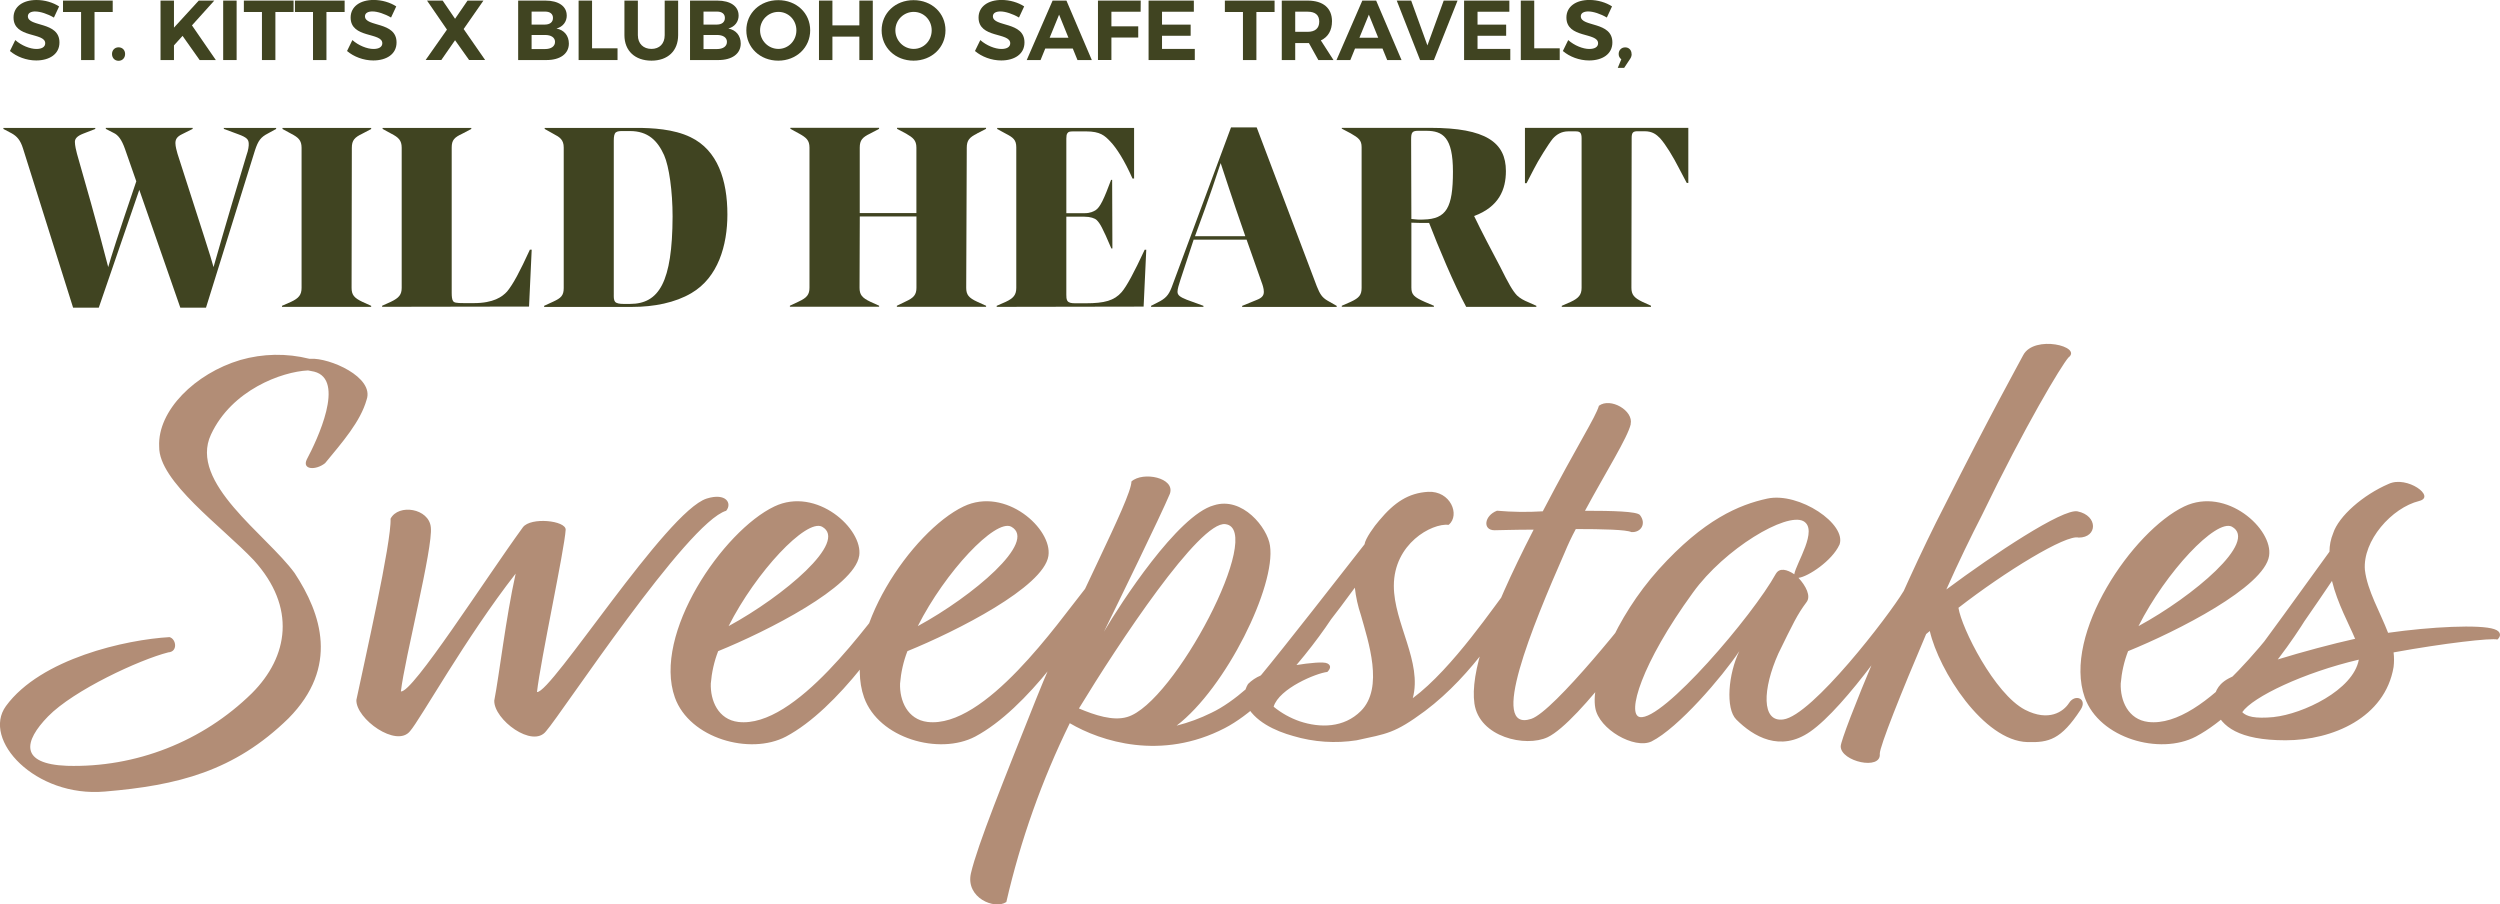 <?xml version="1.0" encoding="UTF-8"?>
<svg id="Layer_1" data-name="Layer 1" xmlns="http://www.w3.org/2000/svg" viewBox="0 0 500.38 181.01">
  <defs>
    <style>
      .cls-1 {
        fill: #b28d76;
      }

      .cls-2 {
        fill: #404421;
      }

      .cls-3 {
        isolation: isolate;
      }
    </style>
  </defs>
  <g id="Group_5327" data-name="Group 5327">
    <g id="St._Kittsbluboho_Safe_Travels_" data-name="St. Kittsbluboho Safe Travels " class="cls-3">
      <g class="cls-3">
        <path class="cls-2" d="M7.09,2.29c-.9,0-1.51.32-1.51.97,0,2.19,6.34.97,6.32,5.25,0,2.33-2.02,3.59-4.66,3.59-1.95,0-3.91-.75-5.25-1.89l1.07-2.19c1.22,1.09,2.96,1.78,4.22,1.78,1.1,0,1.77-.41,1.77-1.14,0-2.24-6.34-.93-6.34-5.15C2.7,1.36,4.55,0,7.31,0c1.67,0,3.33.51,4.52,1.29l-1.04,2.23c-1.26-.75-2.75-1.22-3.71-1.22Z"/>
        <path class="cls-2" d="M22.56.12v2.28h-3.64v9.62h-2.69V2.4h-3.62V.12h9.94Z"/>
        <path class="cls-2" d="M25.04,10.81c0,.78-.54,1.36-1.31,1.36s-1.31-.58-1.31-1.36.56-1.34,1.31-1.34,1.31.54,1.31,1.34Z"/>
        <path class="cls-2" d="M39.96,12.02l-3.42-4.84-1.72,1.9v2.94h-2.69V.12h2.69v5.41L39.78.12h3.11l-4.47,4.96,4.78,6.94h-3.23Z"/>
        <path class="cls-2" d="M47.36.12v11.9h-2.69V.12h2.69Z"/>
        <path class="cls-2" d="M58.76.12v2.28h-3.64v9.62h-2.69V2.4h-3.62V.12h9.94Z"/>
        <path class="cls-2" d="M68.98.12v2.28h-3.64v9.62h-2.69V2.4h-3.62V.12h9.94Z"/>
        <path class="cls-2" d="M74.56,2.29c-.9,0-1.51.32-1.51.97,0,2.19,6.34.97,6.32,5.25,0,2.33-2.02,3.59-4.66,3.59-1.95,0-3.91-.75-5.25-1.89l1.07-2.19c1.22,1.09,2.96,1.78,4.22,1.78,1.1,0,1.77-.41,1.77-1.14,0-2.24-6.34-.93-6.34-5.15,0-2.16,1.85-3.52,4.61-3.52,1.67,0,3.33.51,4.52,1.29l-1.04,2.23c-1.26-.75-2.75-1.22-3.71-1.22Z"/>
        <path class="cls-2" d="M88.6.12l2.48,3.64,2.5-3.64h3.18l-3.96,5.69,4.3,6.2h-3.21l-2.81-3.96-2.75,3.96h-3.14l4.27-6.08L85.47.12h3.13Z"/>
        <path class="cls-2" d="M113.44,3.09c0,1.27-.78,2.28-2.06,2.62,1.55.29,2.48,1.45,2.48,3.01,0,2.04-1.73,3.3-4.49,3.3h-5.66V.12h5.47c2.62,0,4.25,1.14,4.25,2.97ZM110.68,3.59c0-.82-.61-1.29-1.63-1.27h-2.65v2.6h2.65c1.02,0,1.63-.49,1.63-1.33ZM111.09,8.38c0-.87-.78-1.39-2.04-1.38h-2.65v2.82h2.65c1.26,0,2.04-.53,2.04-1.45Z"/>
        <path class="cls-2" d="M118.5.12v9.55h5.1v2.35h-7.79V.12h2.69Z"/>
        <path class="cls-2" d="M130.39,9.79c1.6,0,2.65-1.04,2.65-2.75V.12h2.69v6.92c0,3.14-2.06,5.1-5.34,5.1s-5.41-1.96-5.41-5.1V.12h2.69v6.92c0,1.72,1.12,2.75,2.72,2.75Z"/>
        <path class="cls-2" d="M147.84,3.09c0,1.27-.78,2.28-2.06,2.62,1.55.29,2.48,1.45,2.48,3.01,0,2.04-1.73,3.3-4.49,3.3h-5.66V.12h5.47c2.62,0,4.25,1.14,4.25,2.97ZM145.09,3.59c0-.82-.61-1.29-1.63-1.27h-2.65v2.6h2.65c1.02,0,1.63-.49,1.63-1.33ZM145.5,8.38c0-.87-.78-1.39-2.04-1.38h-2.65v2.82h2.65c1.26,0,2.04-.53,2.04-1.45Z"/>
        <path class="cls-2" d="M162.16,6.07c0,3.43-2.75,6.07-6.39,6.07s-6.39-2.62-6.39-6.07S152.13.03,155.77.03s6.39,2.58,6.39,6.03ZM152.13,6.07c0,2.09,1.68,3.72,3.67,3.72s3.6-1.63,3.6-3.72-1.61-3.69-3.6-3.69-3.67,1.6-3.67,3.69Z"/>
        <path class="cls-2" d="M166.61.12v4.96h5.39V.12h2.69v11.9h-2.69v-4.69h-5.39v4.69h-2.69V.12h2.69Z"/>
        <path class="cls-2" d="M189.24,6.07c0,3.43-2.75,6.07-6.39,6.07s-6.39-2.62-6.39-6.07S179.21.03,182.85.03s6.39,2.58,6.39,6.03ZM179.21,6.07c0,2.09,1.68,3.72,3.67,3.72s3.6-1.63,3.6-3.72-1.61-3.69-3.6-3.69-3.67,1.6-3.67,3.69Z"/>
        <path class="cls-2" d="M200.24,2.29c-.9,0-1.51.32-1.51.97,0,2.19,6.34.97,6.32,5.25,0,2.33-2.02,3.59-4.66,3.59-1.95,0-3.91-.75-5.25-1.89l1.07-2.19c1.22,1.09,2.96,1.78,4.22,1.78,1.1,0,1.77-.41,1.77-1.14,0-2.24-6.34-.93-6.34-5.15,0-2.16,1.85-3.52,4.61-3.52,1.67,0,3.33.51,4.52,1.29l-1.04,2.23c-1.26-.75-2.75-1.22-3.71-1.22Z"/>
        <path class="cls-2" d="M214.72,9.71h-5.51l-.94,2.31h-2.77L210.68.12h2.77l5.08,11.9h-2.87l-.94-2.31ZM213.85,7.55l-1.87-4.62-1.89,4.62h3.76Z"/>
        <path class="cls-2" d="M228.32.12l-.02,2.23h-5.85v2.92h5.37v2.24h-5.37v4.5h-2.69V.12h8.55Z"/>
        <path class="cls-2" d="M238.95.12v2.23h-6.37v2.58h5.73v2.23h-5.73v2.63h6.56v2.23h-9.25V.12h9.06Z"/>
        <path class="cls-2" d="M255.11.12v2.28h-3.64v9.62h-2.69V2.4h-3.62V.12h9.94Z"/>
        <path class="cls-2" d="M263.87,12.02l-1.89-3.4h-2.74v3.4h-2.69V.12h5.17c3.11,0,4.88,1.5,4.88,4.13,0,1.84-.78,3.16-2.23,3.84l2.53,3.93h-3.04ZM259.24,6.37h2.48c1.48,0,2.33-.68,2.33-2.04s-.85-1.99-2.33-1.99h-2.48v4.03Z"/>
        <path class="cls-2" d="M276.72,9.71h-5.51l-.94,2.31h-2.77L272.67.12h2.77l5.08,11.9h-2.87l-.94-2.31ZM275.85,7.55l-1.87-4.62-1.89,4.62h3.76Z"/>
        <path class="cls-2" d="M282.45.12l3.25,8.97,3.26-8.97h2.77l-4.73,11.9h-2.77L279.56.12h2.89Z"/>
        <path class="cls-2" d="M302.1.12v2.23h-6.37v2.58h5.73v2.23h-5.73v2.63h6.56v2.23h-9.25V.12h9.06Z"/>
        <path class="cls-2" d="M307.08.12v9.55h5.1v2.35h-7.79V.12h2.69Z"/>
        <path class="cls-2" d="M317.91,2.29c-.9,0-1.51.32-1.51.97,0,2.19,6.34.97,6.32,5.25,0,2.33-2.02,3.59-4.66,3.59-1.96,0-3.91-.75-5.25-1.89l1.07-2.19c1.22,1.09,2.96,1.78,4.21,1.78,1.11,0,1.77-.41,1.77-1.14,0-2.24-6.34-.93-6.34-5.15,0-2.16,1.85-3.52,4.61-3.52,1.67,0,3.33.51,4.52,1.29l-1.04,2.23c-1.26-.75-2.75-1.22-3.71-1.22Z"/>
        <path class="cls-2" d="M326.58,10.81c0,.41-.14.75-.36,1.05l-1.14,1.72h-1.28l.71-1.72c-.36-.25-.53-.63-.53-1.05,0-.78.56-1.33,1.31-1.33.68,0,1.27.48,1.27,1.33Z"/>
      </g>
    </g>
    <g id="Wild_Heart" data-name="Wild Heart" class="cls-3">
      <g class="cls-3">
        <path class="cls-2" d="M44.83,25.6h10.44v.21l-1.64.9c-1.43.74-1.96,1.43-2.6,3.39l-9.8,31.48h-5.14l-8.21-23.58-8.11,23.58h-5.14L4.61,29.73c-.53-1.7-1.22-2.44-2.23-3.02l-1.7-.9v-.21h18.39v.21l-2.44.95c-1.22.48-1.64,1.01-1.64,1.64,0,.69.27,1.85.42,2.38,4.5,15.63,5.67,20.56,6.25,22.68.53-1.91,1.96-6.41,5.62-17.17l-2.28-6.52c-.64-1.8-1.33-2.75-2.28-3.18l-1.54-.79v-.21h17.38v.21l-2.12,1.06c-1.11.53-1.33,1.11-1.33,1.8,0,.64.27,1.59.42,2.12,5.14,16,6.68,20.67,7.21,22.68.58-1.96,1.85-6.68,6.62-22.47.32-.85.48-1.86.42-2.33-.05-.74-.37-1.17-2.12-1.8l-2.86-1.06v-.21Z"/>
        <path class="cls-2" d="M74.3,61.42h-17.86v-.21l1.8-.79c1.59-.74,2.12-1.43,2.12-2.81v-28.03c0-1.48-.64-2.07-2.07-2.81l-1.75-.95v-.21h17.75v.21l-1.8.95c-1.54.74-2.07,1.33-2.07,2.81l-.05,28.03c0,1.38.48,2.01,2.17,2.81l1.75.79v.21Z"/>
        <path class="cls-2" d="M106.42,49.97l-.53,11.39-29.41.05v-.21l1.75-.79c1.64-.79,2.17-1.43,2.17-2.81v-28.03c0-1.48-.64-2.07-2.07-2.81l-1.75-.95v-.21h17.75v.21l-1.8.95c-1.59.74-2.12,1.27-2.12,2.76v29.09c0,.69.05,1.33.27,1.64.21.32.58.42,2.23.42h1.91c3.97,0,5.72-1.27,6.68-2.33,1.22-1.48,2.54-3.97,4.56-8.37h.37Z"/>
        <path class="cls-2" d="M108.91,61.42v-.21l1.85-.85c1.48-.69,2.07-1.17,2.07-2.7v-28.14c0-1.54-.79-2.07-2.01-2.7l-1.8-1.01v-.21h18.39c3.07,0,7.42.21,10.81,1.86,5.41,2.6,7.37,8.58,7.37,15.47,0,6.15-1.85,12.61-7.21,15.74-3.23,1.91-7.47,2.76-11.87,2.76h-17.59ZM122.85,58.77c0,.69-.05,1.22.27,1.64.27.32.9.42,1.7.42h1.27c5.83,0,8.48-4.35,8.53-17.49,0-5.03-.69-10.02-1.7-12.29-1.32-2.92-3.23-4.82-6.84-4.82h-1.38c-.58,0-1.06,0-1.43.26-.32.26-.42.79-.42,1.64v30.63Z"/>
        <path class="cls-2" d="M195.51,26.76c-1.48.74-2.01,1.33-2.01,2.81l-.11,28.03c0,1.38.48,2.01,2.23,2.81l1.75.79v.21h-17.86v-.21l1.75-.85c1.64-.74,2.17-1.38,2.17-2.76v-14.26h-11.34l-.05,14.26c0,1.38.48,2.01,2.17,2.81l1.75.79v.21h-17.86v-.21l1.8-.85c1.59-.74,2.12-1.38,2.12-2.76v-28.03c0-1.48-.64-2.01-2.07-2.81l-1.75-.95v-.21h17.75v.21l-1.8.95c-1.54.74-2.07,1.33-2.07,2.81v13.09h11.34v-13.09c0-1.48-.69-2.01-2.07-2.81l-1.8-.95v-.21h17.81v.21l-1.85.95Z"/>
        <path class="cls-2" d="M228.9,61.37l-29.41.05v-.21l1.8-.79c1.59-.74,2.12-1.43,2.12-2.81v-28.14c0-1.48-.64-1.96-2.07-2.7l-1.75-.95v-.21h27.4v10.12h-.32c-1.64-3.71-3.23-6.15-4.45-7.42-1.11-1.17-2.01-2.01-4.82-2.01h-2.54c-.74,0-1.01.05-1.22.37-.16.21-.21.58-.21,1.06v14.94h3.66c1.17,0,1.8-.37,2.17-.58.95-.58,1.75-2.38,3.13-6.09h.21l.05,13.73h-.21c-1.8-4.24-2.28-5.03-2.92-5.67-.37-.37-1.27-.69-2.49-.69h-3.6v15.63c0,.42,0,.85.21,1.22.27.37.74.48,1.54.48h2.17c3.71,0,5.67-.53,7.15-2.23,1.01-1.17,2.49-3.92,4.61-8.48h.32l-.53,11.39Z"/>
        <path class="cls-2" d="M240.88,61.42h-10.49v-.21l1.85-.95c1.38-.79,1.85-1.54,2.49-3.34l11.66-31.42h5.14l12.03,31.8c.64,1.59,1.06,2.23,2.12,2.86l1.86,1.06v.21h-18.92v-.21l2.86-1.17c1.11-.42,1.48-.9,1.48-1.64,0-.69-.26-1.43-.48-2.01l-2.97-8.43h-10.6l-2.65,8.05c-.32,1.01-.58,1.8-.58,2.38,0,.69.53,1.06,1.85,1.59l3.34,1.22v.21ZM249.25,47.27c-2.91-8.32-4.24-12.61-4.93-14.63-.69,2.07-2.12,6.52-5.14,14.63h10.07Z"/>
        <path class="cls-2" d="M307.5,61.21v.21h-14.04c-2.38-4.35-5.67-12.24-7.42-16.8h-.74c-.85,0-1.86,0-2.81-.05v12.98c0,1.43.53,1.91,2.65,2.86l1.86.79v.21h-18.44v-.21l1.8-.79c1.7-.79,2.17-1.38,2.17-2.81v-28.14c0-1.38-.58-1.85-2.17-2.76l-1.8-.95v-.16h17.75c11.08,0,15.1,2.92,15.1,8.64,0,3.71-1.38,7.15-6.36,9.01,1.43,3.02,3.66,7.21,5.25,10.23,1.64,3.29,2.44,4.72,3.34,5.67.63.58,1.27.95,2.44,1.43l1.43.64ZM290.81,34.34c0-6.84-2.01-8.16-5.35-8.16h-1.64c-1.17,0-1.38.37-1.38,1.7l.05,15.95c.79.11,1.75.16,2.44.11,4.56-.11,5.88-2.33,5.88-9.59Z"/>
        <path class="cls-2" d="M330.45,61.42h-17.86v-.21l1.8-.79c1.59-.74,2.17-1.43,2.17-2.81v-29.94c0-1.17-.37-1.38-1.22-1.38h-1.43c-1.33,0-2.33.58-3.13,1.48-.9,1.11-2.97,4.45-3.76,6.04l-1.48,2.86h-.32v-11.08h32.7v11.02h-.32l-1.59-3.02c-1.11-2.17-2.6-4.66-3.76-5.94-.69-.69-1.48-1.38-3.07-1.38h-1.38c-.9,0-1.22.21-1.22,1.33l-.05,29.99c0,1.38.53,2.01,2.17,2.81l1.75.79v.21Z"/>
      </g>
    </g>
    <path id="Path_10195" data-name="Path 10195" class="cls-1" d="M62.15,71.81h-.24c-4.54-1.14-9.3-1.05-13.8.24-9.04,2.69-16.61,10.14-16.25,17.35-.12,6.96,12.58,16,18.93,22.72,8.55,9.41,6.96,19.3-.37,26.63-9.85,9.67-23.21,14.92-37.01,14.53-9.53-.37-8.67-4.89-3.79-9.89,5.13-5.25,18.32-11.36,24.07-12.82,1.95-.12,1.59-2.69.24-3.05-8.67.49-25.78,4.28-32.74,13.8-4.89,6.72,5.86,18.33,19.79,17.11,14.54-1.22,25.9-4.03,36.77-14.66,10.14-10.26,6.6-20.89,1.22-29.07-5.62-7.7-21.26-18.08-16.74-27.73,4.15-8.92,14.17-12.58,19.42-12.83l1.22.24c6.35,1.59.61,13.68-1.47,17.59-.98,2.08,1.83,2.2,3.67.73,3.42-4.15,7.08-8.31,8.31-12.7,1.59-4.52-7.45-8.43-11.24-8.19ZM113.22,106.01c0-1.83-6.96-2.56-8.55-.49-7.57,10.39-22.11,33.23-24.43,32.87.73-6.47,6.47-28.83,5.99-32.86-.37-3.79-6.47-4.76-8.06-1.71.24,4.52-5.25,28.71-6.84,36.28-.12,3.79,8.06,9.65,10.75,6.23,1.96-2.2,11.12-18.69,21.13-31.52-1.96,8.8-3.3,20.4-4.28,25.41-.12,3.79,7.7,9.65,10.38,6.11,3.05-3.42,28.22-41.78,36.04-44.1,1.22-1.47,0-3.67-3.91-2.44-8.06,2.56-31.15,39.09-33.96,38.72.73-6.47,5.5-28.46,5.74-32.49h0ZM171.97,111.27c.85-5.38-8.55-13.93-16.98-9.9-10.26,4.89-24.43,25.53-19.91,38.24,2.93,8.19,15.03,11.6,22.23,7.82,10.38-5.5,21.26-21.26,25.16-29.07-.12-1.47-1.83-1.96-3.18-.49-5.38,6.72-20.03,27.98-31.52,26.63-4.03-.49-5.62-4.28-5.5-7.7.18-2.22.67-4.4,1.47-6.47,9.9-4.03,27.24-12.82,28.22-19.05ZM164.52,105.41c5.38,2.93-7.7,13.93-18.69,19.91,5.5-10.87,15.51-21.5,18.69-19.91h0ZM209.84,111.27c.85-5.38-8.55-13.93-16.98-9.9-10.26,4.89-24.43,25.53-19.91,38.24,2.93,8.19,15.03,11.6,22.23,7.82,10.38-5.5,21.26-21.26,25.17-29.07-.12-1.47-1.83-1.96-3.18-.49-5.38,6.72-20.04,27.97-31.52,26.63-4.03-.49-5.62-4.28-5.5-7.7.18-2.22.67-4.4,1.47-6.47,9.9-4.03,27.24-12.82,28.22-19.05ZM202.39,105.41c5.38,2.93-7.7,13.93-18.69,19.91,5.49-10.87,15.51-21.5,18.69-19.91ZM234.16,98.81c1.1-3.18-5.38-4.52-7.7-2.44,0,3.54-11.85,25.41-19.06,43.49-6.47,16.25-11.73,29.2-13.07,34.94-1.1,4.89,4.76,7.33,7.09,5.74,2.85-12.38,7.11-24.39,12.7-35.79,6.23,3.66,18.32,7.57,31.03.98,9.65-5.01,20.77-20.16,23.7-25.78.73-2.08-1.22-2.69-2.69-1.59-3.66,5.38-14.41,19.91-23.7,24.31-2.22,1.1-4.56,1.96-6.96,2.57,9.9-7.57,19.91-27.97,18.69-36.04-.49-3.54-5.5-9.9-11.24-8.06-7.21,1.96-18.69,19.67-21.99,25.29,2.69-5.5,11.36-23.21,13.2-27.61h0ZM245.27,104.91c8.06.98-10.26,35.92-19.67,38.6-2.81.85-6.47-.37-9.65-1.71,7.94-13.06,24.19-37.62,29.32-36.89h0ZM249.79,136.92c-.7,1.13-.88,2.51-.49,3.79,1.59,3.66,5.99,5.62,9.53,6.6,4.12,1.23,8.46,1.52,12.7.86,6.11-1.34,7.57-1.34,13.68-5.86,9.77-7.33,16.37-18.32,19.06-22.84.49-1.96-1.34-3.18-2.2-1.96-2.69,3.3-11.24,16.25-19.3,22.23,1.95-7.21-3.79-15.03-3.79-22.48,0-8.43,7.57-12.58,10.99-12.22,2.32-1.96.37-6.84-4.15-6.6-3.91.24-6.72,2.08-9.77,5.74-.98,1.1-2.81,3.67-2.93,4.76-4.89,6.23-16,20.52-20.77,26.26-.96.39-1.83.98-2.56,1.71h0ZM271.17,117.62c.21,1.87.62,3.72,1.22,5.5,1.47,5.25,4.64,14.54,0,19.18-3.42,3.42-8.18,3.42-12.22,2.08-1.91-.66-3.69-1.65-5.25-2.93,1.1-3.66,8.55-6.72,10.75-6.96.73-.73.73-1.34,0-1.71s-3.42-.12-6.47.37c3.91-4.89,8.43-10.63,11.97-15.52h0ZM326.38,84.88c.61-2.69-4.03-5.38-6.35-3.67-.73,2.44-4.03,7.33-11.24,21.13-3.05.19-6.12.15-9.16-.12-2.57.98-2.93,3.91-.49,3.91.86,0,3.91-.12,7.82-.12-9.41,18.32-12.7,28.83-11.85,34.82.98,6.72,10.26,8.8,14.66,6.72,6.35-3.05,21.01-23.58,23.09-28.1.38-.77.07-1.7-.7-2.08-.58-.28-1.27-.19-1.74.25-3.54,4.89-19.42,24.8-23.94,26.26-8.55,2.81.12-18.32,6.72-33.35.61-1.47,1.34-3.05,2.2-4.64,5.38,0,10.14.12,11.12.61,1.95.12,3.05-1.71,1.71-3.42-.61-.73-5.5-.85-10.99-.85,4.15-7.7,8.55-14.66,9.16-17.35ZM368.16,109.07c1.59-4.15-8.06-10.63-14.42-9.28-5.62,1.22-12.7,4.15-21.74,14.17-8.67,9.65-13.68,22.11-12.7,27.73.73,4.28,7.82,8.31,11.24,6.72,5.38-2.69,14.17-12.95,17.59-18.08-2.2,4.52-2.81,11.48-.61,13.68,3.42,3.42,8.8,6.6,14.78,2.44,7.08-4.89,18.93-22.11,21.5-27-.09-.93-.91-1.61-1.84-1.52-.36.03-.7.18-.97.42-2.93,4.89-18.32,24.92-24.07,25.65-4.4.61-4.15-6.11-.98-13.19,2.93-5.99,3.79-7.82,5.62-10.26.98-1.22-.12-3.3-1.59-4.89,1.95-.24,6.71-3.42,8.18-6.6h0ZM355.46,114.81c-4.64,8.43-22.72,29.56-27.24,28.71-2.69-.49.24-10.63,10.63-24.92,6.35-8.8,18.69-16.12,22.11-14.29,3.05,1.71-1.47,8.43-1.83,10.63-1.47-.98-2.93-1.35-3.67-.12h0ZM391.99,121.65c9.28-7.21,21.62-14.78,24.07-14.05,3.79,0,3.91-4.4-.24-5.25-2.93-.61-16.74,8.55-26.26,15.64,2.44-5.5,5.01-10.75,7.08-14.78,8.8-18.2,15.88-29.93,17.35-31.64,2.93-2.2-6.84-4.64-9.04-.49-1.22,2.32-6.35,11.48-15.76,30.17-9.04,17.47-20.77,46.18-20.77,48.13,0,3.05,8.18,4.89,7.82,1.47,0-1.47,4.28-12.22,9.28-23.94l.73-.61c1.83,7.94,10.75,21.99,19.55,22.23,4.28.12,6.72-.49,10.63-6.47,1.47-2.2-1.1-3.3-2.32-1.34-1.1,1.71-4.03,3.79-8.8,1.34-6.11-3.18-12.71-16.37-13.32-20.4h0ZM454.16,111.27c.86-5.38-8.55-13.93-16.98-9.9-10.26,4.89-24.43,25.53-19.91,38.24,2.93,8.18,15.02,11.6,22.23,7.82,10.38-5.5,21.26-21.26,25.17-29.07-.12-1.47-1.83-1.96-3.18-.49-5.38,6.72-20.03,27.98-31.52,26.63-4.03-.49-5.62-4.28-5.5-7.7.18-2.22.67-4.4,1.47-6.47,9.9-4.03,27.24-12.82,28.22-19.05ZM446.71,105.41c5.38,2.93-7.7,13.93-18.69,19.91,5.5-10.87,15.51-21.5,18.69-19.91h0ZM484.21,100.27c3.42-.85-2.44-5.13-6.11-3.42-5.13,2.2-10.02,6.47-11.12,9.9-.48,1.16-.73,2.41-.73,3.67-5.13,7.08-13.19,18.32-17.71,24.19-2.08.98-3.05,1.34-4.03,2.32-1.31,1.36-1.74,3.35-1.1,5.13,1.22,3.3,4.64,6.11,14.05,6.11s19.91-4.52,21.62-14.66c.12-.97.12-1.96,0-2.93,10.02-1.83,19.67-2.93,20.77-2.57.73-.61.86-1.59-.61-2.08-2.81-.98-12.7-.49-21.26.73-1.59-4.15-4.15-8.43-4.64-12.58-.48-5.87,5.38-12.46,10.88-13.81h0ZM455.14,143.52c-3.91.37-5.5-.12-6.35-.98,2.08-3.05,12.34-7.94,23.33-10.51-1.1,6.11-11.24,10.87-16.98,11.48ZM471.39,127.88h-.12c-4.4.98-10.38,2.57-15.51,4.15,3.67-5.01,7.7-10.87,10.99-15.76,1.1,4.52,3.42,8.67,4.64,11.61Z"/>
  </g>
</svg>